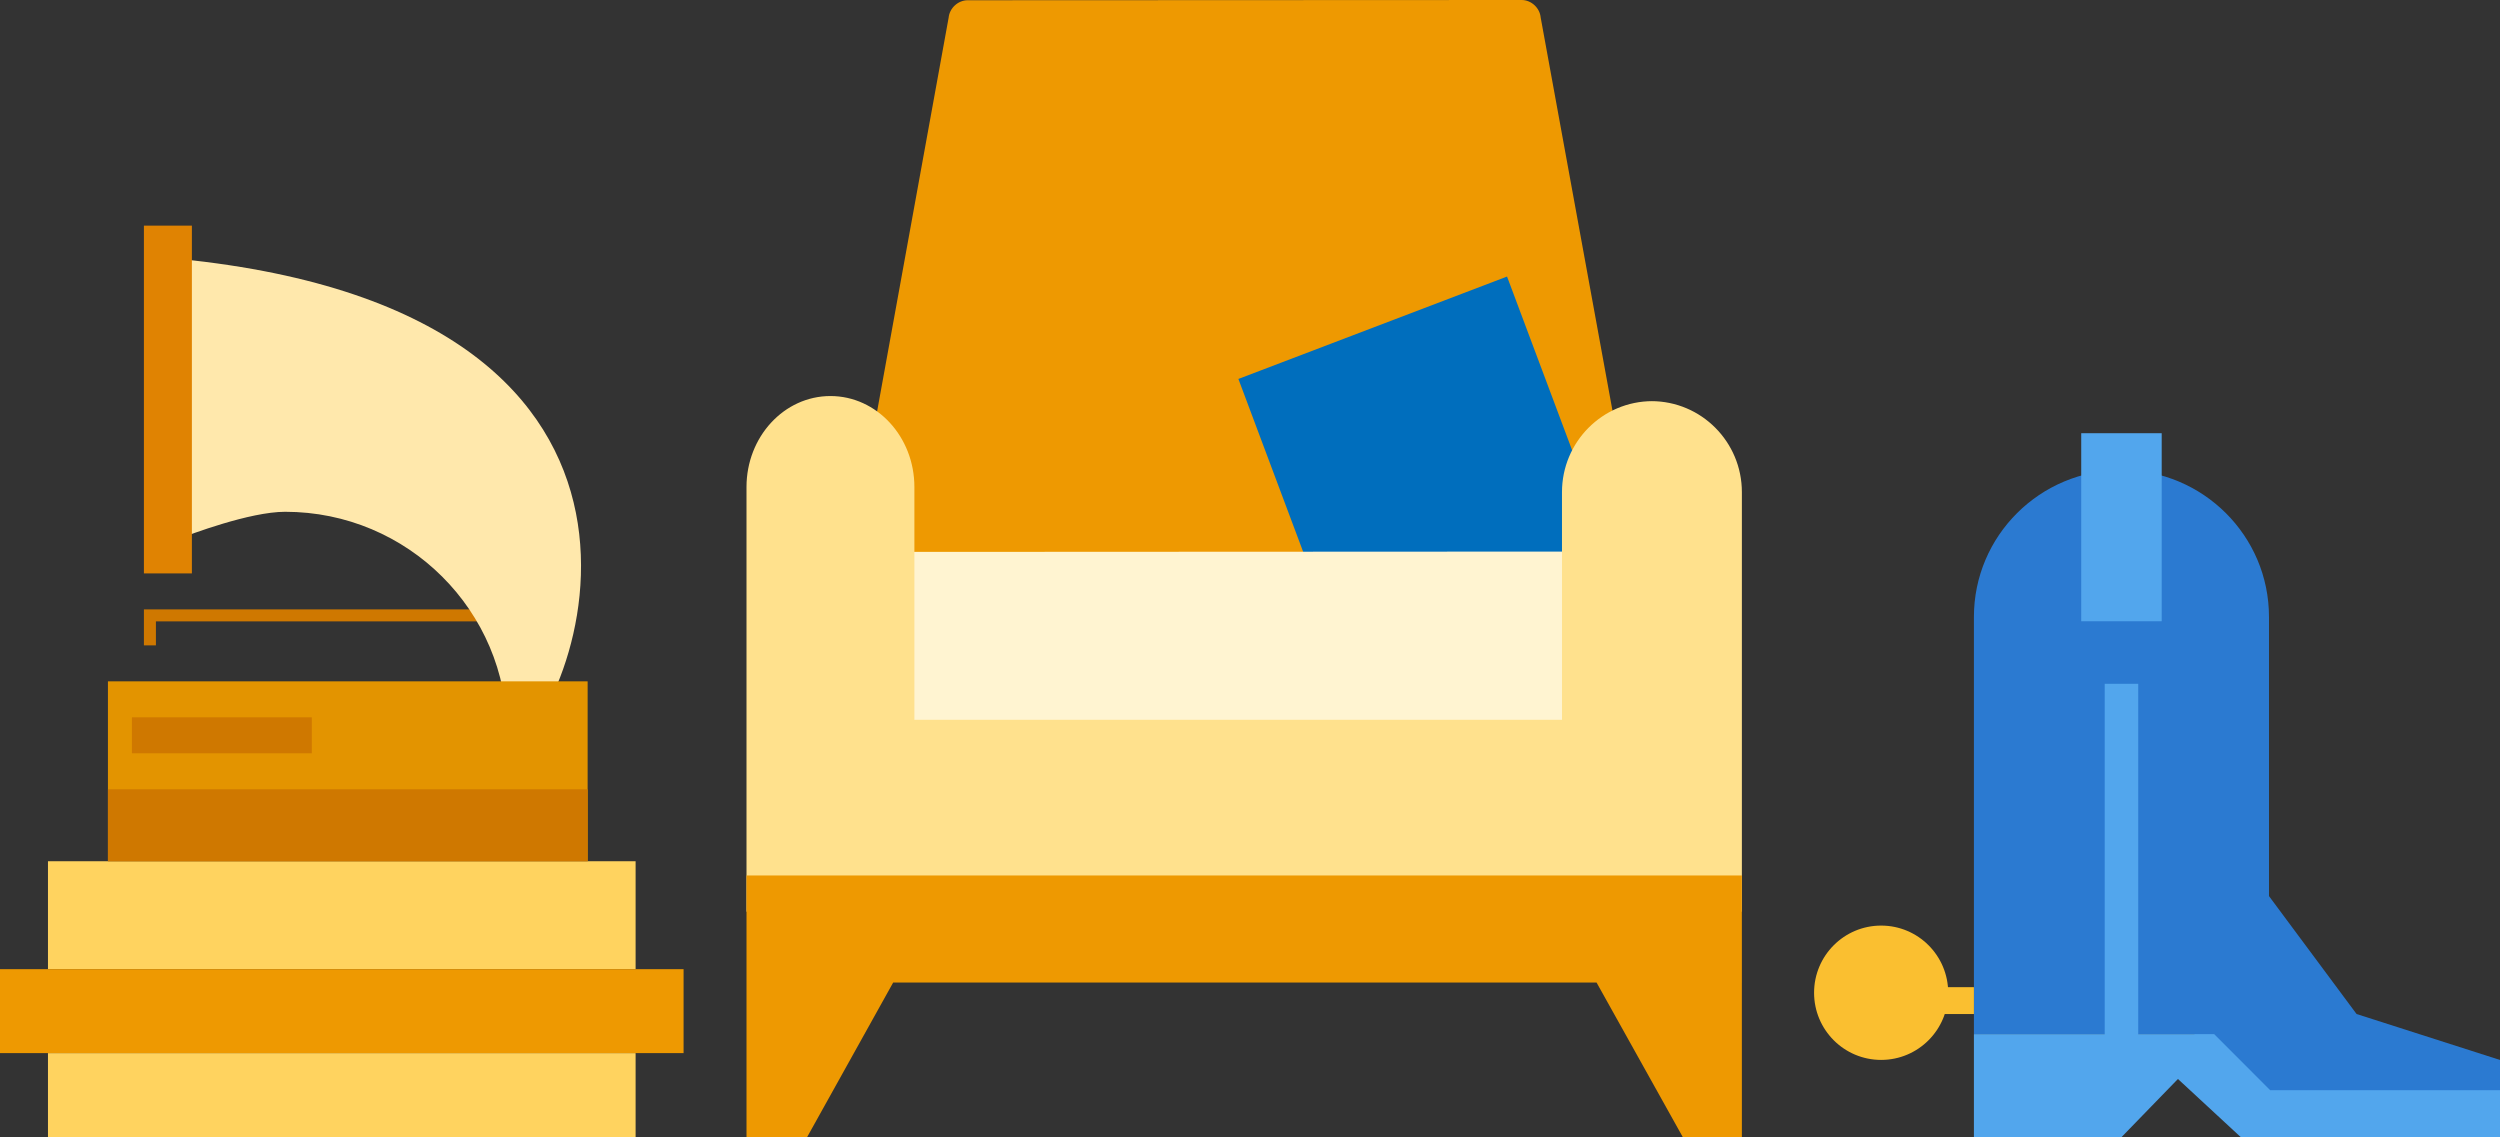 <?xml version="1.0" encoding="UTF-8"?>
<svg width="277px" height="126px" viewBox="0 0 277 126" version="1.1" xmlns="http://www.w3.org/2000/svg" xmlns:xlink="http://www.w3.org/1999/xlink">
    <rect x="0" y="0" width="277" height="126" fill="#333333" stroke="none"/>
    <!-- Generator: Sketch 60.1 (88133) - https://sketch.com -->
    <title>illustration-landing-hero-contents</title>
    <desc>Created with Sketch.</desc>
    <g id="artboard-templates" stroke="none" stroke-width="1" fill="none" fill-rule="evenodd">
        <g id="[lg]-landing-contents-v03" transform="translate(-774, -357)">
            <g id="illustration-landing-hero-contents" transform="translate(774, 357)">
                <g id="Group-23">
                    <g id="Group-7" transform="translate(82.712, 0)">
                        <path d="M101.48,75.768 L8.98,75.811 L22.394,1.972 C22.491,0.902 23.439,0.028 24.5,0.028 L85.888,2.13162821e-13 C86.95,2.13162821e-13 87.901,0.873 87.995,1.941 L101.48,75.768 Z" id="Fill-1" fill="#EE9901"></path>
                        <polygon id="Fill-3" fill="#006EBD" points="95.518 60.667 65.751 72.012 54.502 41.987 84.268 30.641"></polygon>
                        <polygon id="Fill-5" fill="#FFF4D1" points="91.696 82.411 16.781 82.446 16.772 61.151 91.685 61.114"></polygon>
                        <path d="M100.388,44.447 C94.847,44.447 90.356,48.961 90.356,54.53 L90.356,79.754 L18.603,79.754 L18.603,53.963 C18.603,48.396 14.438,43.881 9.301,43.881 C4.166,43.881 1.54898316e-12,48.396 1.54898316e-12,53.963 L1.54898316e-12,80.848 L1.54898316e-12,89.961 L1.54898316e-12,101.014 L110.288,101.014 L110.288,89.961 L110.288,80.848 L110.288,54.53 C110.288,48.961 105.796,44.447 100.255,44.447" id="Fill-7" fill="#FFE18D"></path>
                        <polygon id="Fill-9" fill="#EE9901" points="110.288 108.864 110.285 97 0 97 0 108.368 0 126 6.712 126 16.252 108.864 94.186 108.864 103.748 126 110.288 126 110.285 108.864"></polygon>
                    </g>
                    <polygon id="Fill-11" fill="#CF7800" points="57.137 67.521 17.08 67.521 15.945 67.521 15.945 69.473 15.945 71.507 17.274 71.507 17.274 68.849 57.137 68.849"></polygon>
                    <path d="M56.038,83.942 C56.136,83.044 56.188,82.13 56.188,81.207 C56.188,67.675 45.178,56.706 31.594,56.706 C27.674,56.706 21.014,59.232 19.931,59.655 L19.931,28.698 C80.594,34.821 64.246,79.161 56.038,83.942" id="Fill-13" fill="#FFE8AC"></path>
                    <polygon id="Fill-15" fill="#FFD35F" points="5.315 125.986 70.425 125.986 70.425 116.685 5.315 116.685"></polygon>
                    <polygon id="Fill-17" fill="#FFD35F" points="5.315 107.384 70.425 107.384 70.425 95.425 5.315 95.425"></polygon>
                    <polygon id="Fill-18" fill="#EE9901" points="3.63797881e-12 116.685 75.74 116.685 75.74 107.384 3.63797881e-12 107.384"></polygon>
                    <polygon id="Fill-19" fill="#E39400" points="11.959 95.425 65.11 95.425 65.11 75.493 11.959 75.493"></polygon>
                    <polygon id="Fill-20" fill="#CF7800" points="11.959 95.425 65.11 95.425 65.11 87.452 11.959 87.452"></polygon>
                    <polygon id="Fill-21" fill="#CF7800" points="14.616 83.466 34.548 83.466 34.548 79.479 14.616 79.479"></polygon>
                    <polygon id="Fill-22" fill="#E08302" points="15.945 63.534 21.26 63.534 21.26 25 15.945 25"></polygon>
                </g>
                <g id="Group-9" transform="translate(201, 48)">
                    <path d="M60.109,64.354 L50.404,51.286 L50.404,20.352 C50.404,11.365 43.087,4.078 34.057,4.078 C25.03,4.078 17.71,11.365 17.71,20.352 L17.71,65.356 L17.71,66.584 L42.106,66.584 L48.675,73.534 L76,73.534 L76,69.445 L60.109,64.354 Z" id="Fill-1" fill="#2B7AD1"></path>
                    <polygon id="Fill-4" fill="#52A6ED" points="29.6 20.835 38.516 20.835 38.516 0 29.6 0"></polygon>
                    <polygon id="Fill-6" fill="#FABF30" points="5.945 64.355 17.71 64.355 17.71 61.378 5.945 61.378"></polygon>
                    <polygon id="Fill-7" fill="#52A6ED" points="50.532 72.791 44.334 66.584 35.916 66.584 35.916 27.768 32.201 27.768 32.201 66.584 17.71 66.584 17.71 77.999 34.057 77.999 40.315 71.551 47.282 77.999 76 77.999 76 72.791"></polygon>
                    <path d="M14.86,61.998 C14.86,66.108 11.534,69.438 7.43,69.438 C3.326,69.438 0,66.108 0,61.998 C0,57.888 3.326,54.555 7.43,54.555 C11.534,54.555 14.86,57.888 14.86,61.998" id="Fill-8" fill="#FABF30"></path>
                </g>
            </g>
        </g>
    </g>
</svg>